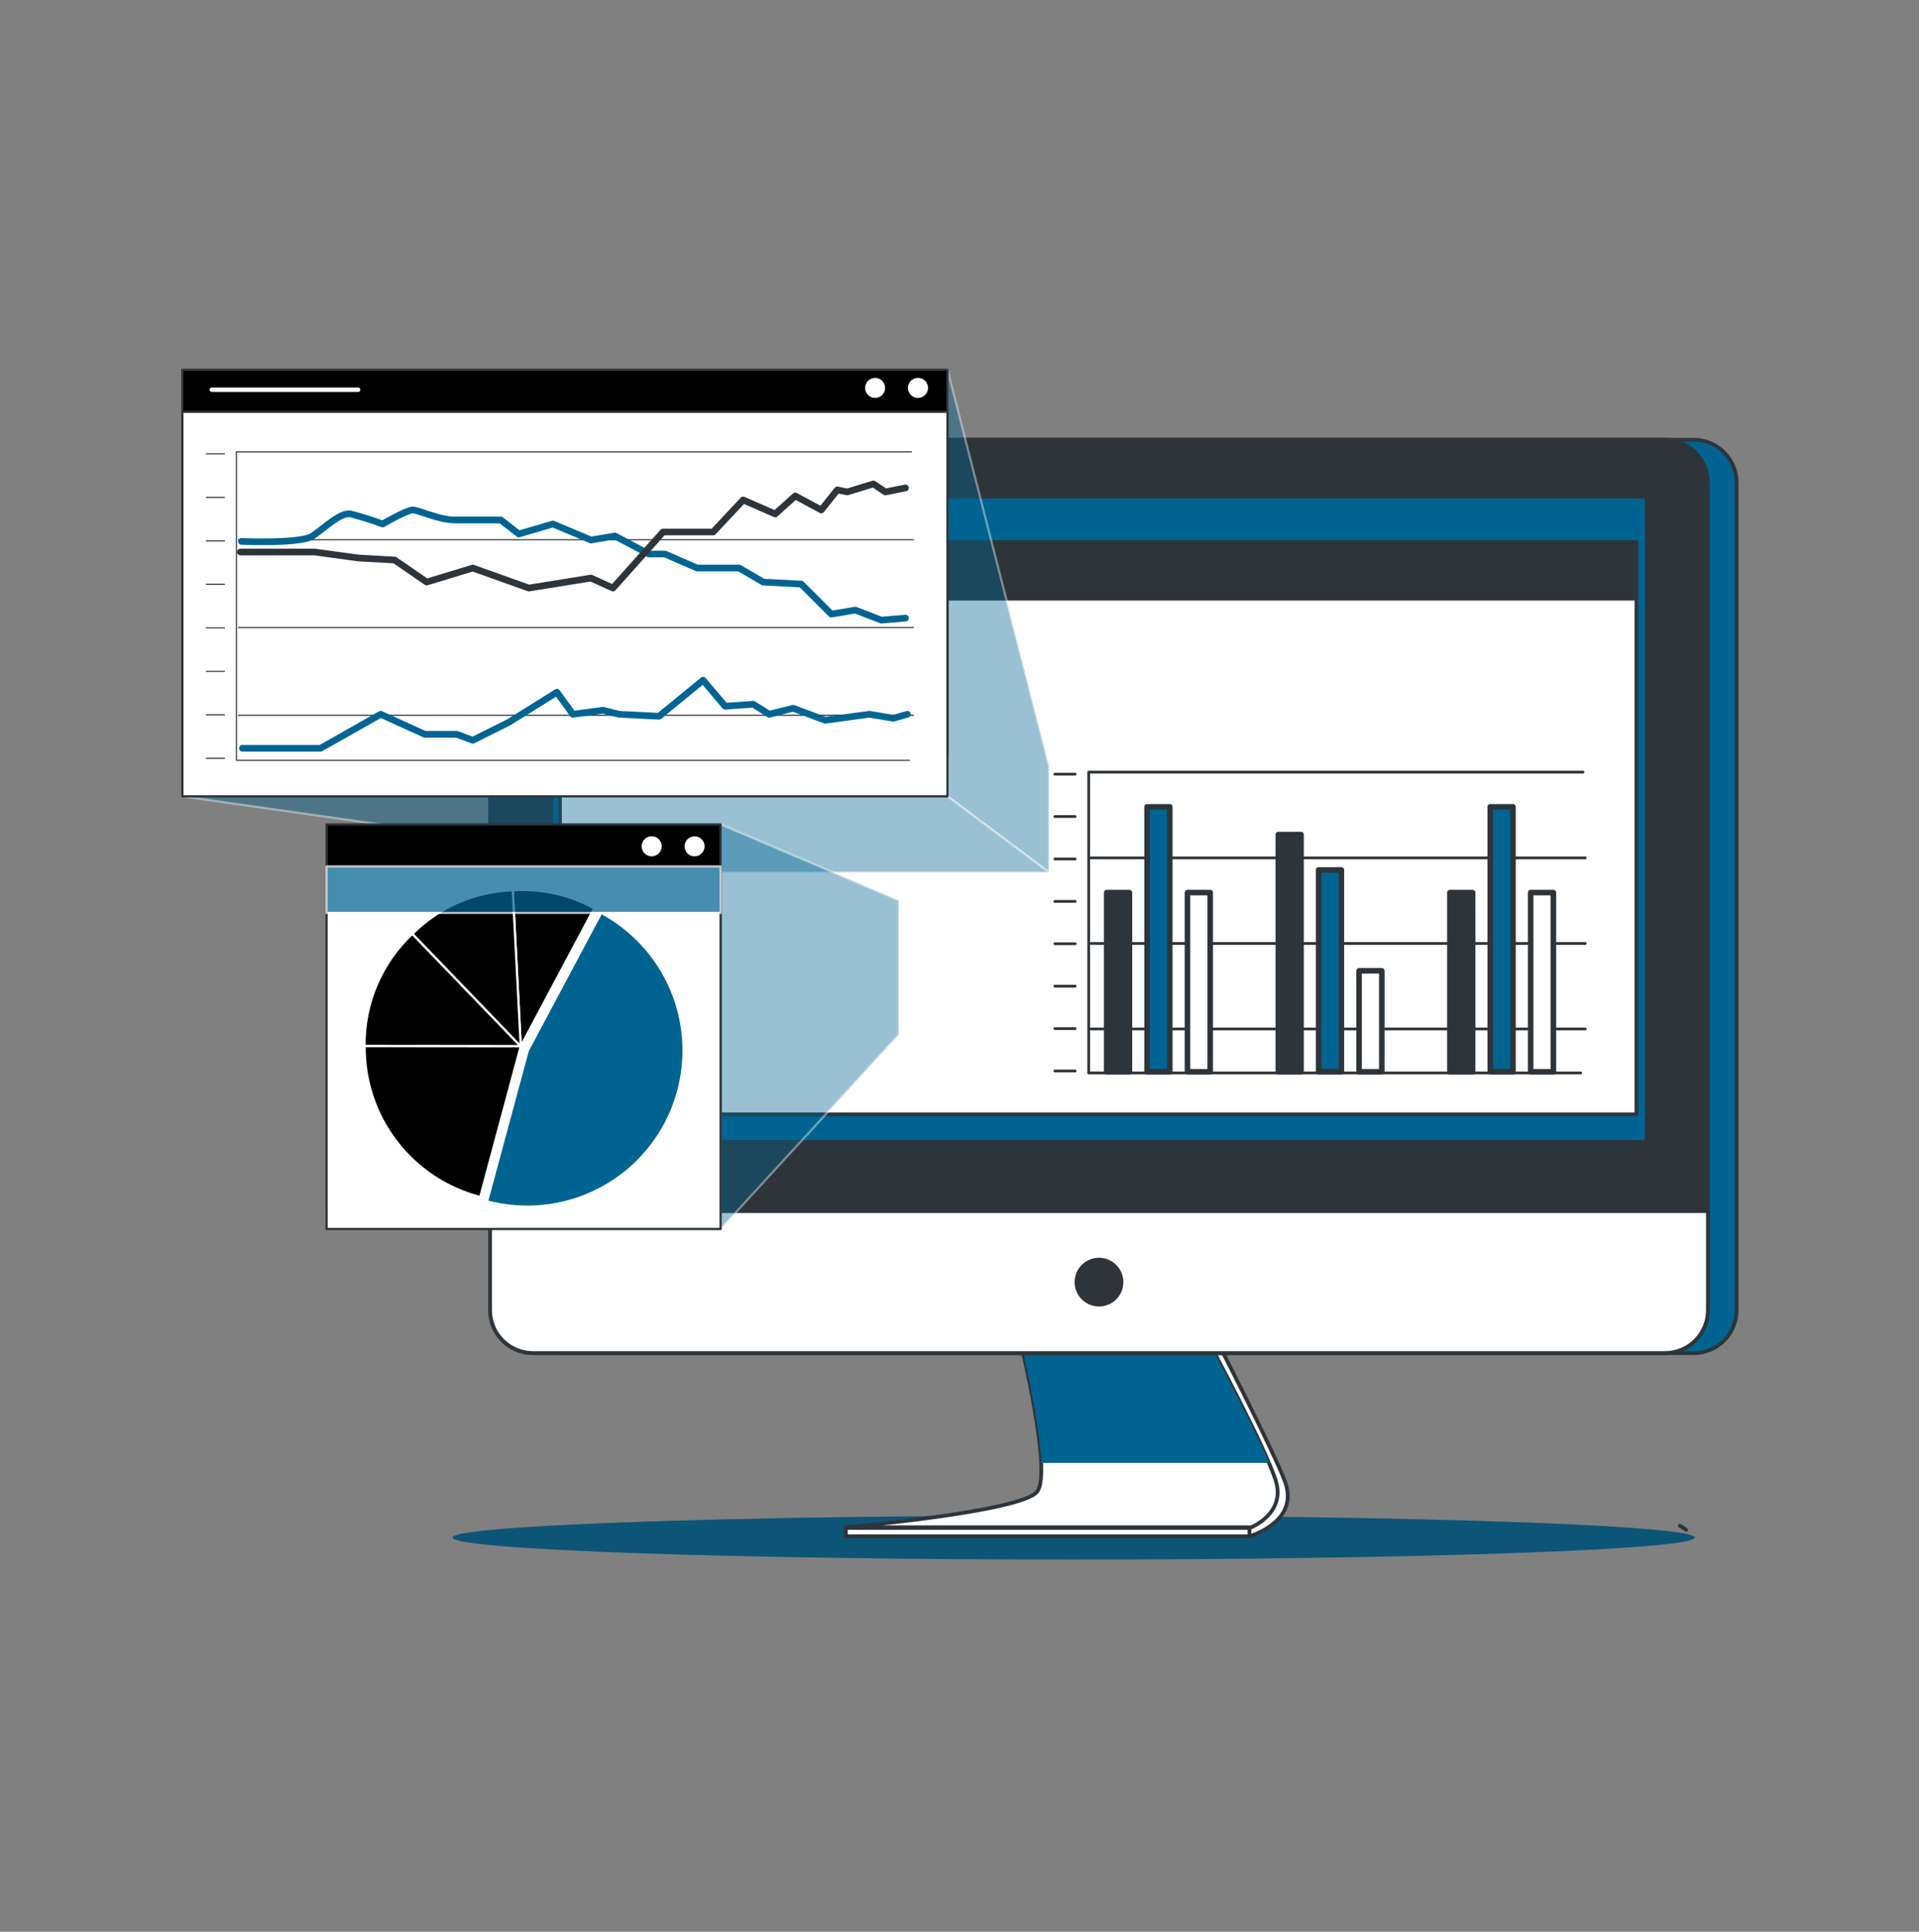 <svg width="150" height="151" viewBox="0 0 150 151" fill="none" xmlns="http://www.w3.org/2000/svg">
<rect x="0" y="0" width="150" height="151" fill="#808080" stroke="none"/>
<path d="M132.475 120.185C132.475 121.135 110.738 121.903 83.927 121.903C57.115 121.903 35.374 121.135 35.374 120.185C35.374 119.235 57.111 118.471 83.927 118.471C110.742 118.471 132.475 119.239 132.475 120.185Z" fill="#006492"/>
<path opacity="0.3" d="M132.475 120.185C132.475 121.135 110.738 121.903 83.927 121.903C57.115 121.903 35.374 121.135 35.374 120.185C35.374 119.235 57.111 118.471 83.927 118.471C110.742 118.471 132.475 119.239 132.475 120.185Z" fill="#2E353A"/>
<path d="M80.432 104.773C80.432 104.773 82.807 114.921 81.766 116.591C80.424 118.772 66.116 120.086 66.116 120.086H97.665C97.665 120.086 101.623 118.978 100.436 115.8C99.514 113.338 95.1 104.773 95.1 104.773H80.432Z" fill="white" stroke="#2E353A" stroke-width="0.294" stroke-linecap="round" stroke-linejoin="round"/>
<path d="M79.743 104.773C79.743 104.773 82.261 115.008 81.077 116.591C79.894 118.175 66.116 119.382 66.116 119.382H97.812C97.812 119.382 100.479 118.305 99.739 115.8C98.999 113.294 94.408 104.773 94.408 104.773H79.743Z" fill="white" stroke="#2E353A" stroke-width="0.294" stroke-linecap="round" stroke-linejoin="round"/>
<g style="mix-blend-mode:multiply">
<path d="M94.408 104.773H79.763C79.763 104.773 81.252 110.836 81.398 114.351H99.209C97.749 110.971 94.408 104.773 94.408 104.773Z" fill="#006492"/>
</g>
<path d="M97.665 119.433H66.116V120.086H97.665V119.433Z" fill="white" stroke="#2E353A" stroke-width="0.294" stroke-linecap="round" stroke-linejoin="round"/>
<path d="M132.389 34.376H43.908C42.055 34.376 40.552 35.879 40.552 37.733V102.418C40.552 104.272 42.055 105.774 43.908 105.774H132.389C134.243 105.774 135.745 104.272 135.745 102.418V37.733C135.745 35.879 134.243 34.376 132.389 34.376Z" fill="#006492" stroke="#2E353A" stroke-width="0.294" stroke-linecap="round" stroke-linejoin="round"/>
<path d="M130.144 34.376H41.664C39.81 34.376 38.307 35.879 38.307 37.733V102.418C38.307 104.272 39.81 105.774 41.664 105.774H130.144C131.998 105.774 133.501 104.272 133.501 102.418V37.733C133.501 35.879 131.998 34.376 130.144 34.376Z" fill="#2E353A" stroke="#2E353A" stroke-width="0.294" stroke-linecap="round" stroke-linejoin="round"/>
<path d="M38.307 94.672H133.501V102.41C133.501 103.3 133.147 104.154 132.518 104.783C131.888 105.413 131.035 105.766 130.144 105.766H41.664C40.774 105.766 39.92 105.413 39.29 104.783C38.661 104.154 38.307 103.3 38.307 102.41V94.672Z" fill="white" stroke="#2E353A" stroke-width="0.294" stroke-linecap="round" stroke-linejoin="round"/>
<path d="M128.716 38.817H43.097V89.258H128.716V38.817Z" fill="#006492" stroke="#2E353A" stroke-width="0.294" stroke-linecap="round" stroke-linejoin="round"/>
<path d="M87.66 100.221C87.66 99.873 87.556 99.534 87.363 99.244C87.17 98.955 86.895 98.73 86.574 98.597C86.252 98.464 85.899 98.43 85.558 98.498C85.217 98.566 84.904 98.734 84.658 98.98C84.413 99.226 84.246 99.54 84.178 99.881C84.111 100.222 84.146 100.575 84.28 100.896C84.413 101.217 84.639 101.492 84.929 101.684C85.218 101.877 85.558 101.979 85.906 101.978C86.137 101.978 86.365 101.933 86.578 101.845C86.791 101.756 86.985 101.627 87.147 101.464C87.31 101.3 87.439 101.107 87.527 100.893C87.615 100.68 87.66 100.452 87.66 100.221Z" fill="#2E353A" stroke="#2E353A" stroke-width="0.294" stroke-linecap="round" stroke-linejoin="round"/>
<path d="M127.912 42.371H43.77V46.792H127.912V42.371Z" fill="#2E353A" stroke="#2E353A" stroke-width="0.294" stroke-linecap="round" stroke-linejoin="round"/>
<path d="M57.65 46.796L56.645 44.065H43.77V46.796V50.418V87.108H127.912V46.796H57.65Z" fill="white" stroke="#2E353A" stroke-width="0.294" stroke-linecap="round" stroke-linejoin="round"/>
<path d="M131.296 119.263C131.472 119.356 131.641 119.463 131.799 119.584" stroke="#2E353A" stroke-width="0.294" stroke-linecap="round" stroke-linejoin="round"/>
<path d="M123.737 60.357H85.1V83.873H123.557" stroke="#2E353A" stroke-width="0.216" stroke-linecap="round" stroke-linejoin="round"/>
<path d="M85.275 67.061H123.912" stroke="#2E353A" stroke-width="0.216" stroke-linecap="round" stroke-linejoin="round"/>
<path d="M85.275 73.747H123.912" stroke="#2E353A" stroke-width="0.216" stroke-linecap="round" stroke-linejoin="round"/>
<path d="M85.275 80.433H123.912" stroke="#2E353A" stroke-width="0.216" stroke-linecap="round" stroke-linejoin="round"/>
<path d="M84.04 60.514H82.454" stroke="#2E353A" stroke-width="0.216" stroke-linecap="round" stroke-linejoin="round"/>
<path d="M84.04 63.826H82.454" stroke="#2E353A" stroke-width="0.216" stroke-linecap="round" stroke-linejoin="round"/>
<path d="M84.04 67.142H82.454" stroke="#2E353A" stroke-width="0.216" stroke-linecap="round" stroke-linejoin="round"/>
<path d="M84.04 70.459H82.454" stroke="#2E353A" stroke-width="0.216" stroke-linecap="round" stroke-linejoin="round"/>
<path d="M84.04 73.77H82.454" stroke="#2E353A" stroke-width="0.216" stroke-linecap="round" stroke-linejoin="round"/>
<path d="M84.04 77.087H82.454" stroke="#2E353A" stroke-width="0.216" stroke-linecap="round" stroke-linejoin="round"/>
<path d="M84.04 80.404H82.454" stroke="#2E353A" stroke-width="0.216" stroke-linecap="round" stroke-linejoin="round"/>
<path d="M84.04 83.715H82.454" stroke="#2E353A" stroke-width="0.216" stroke-linecap="round" stroke-linejoin="round"/>
<path d="M88.283 69.772H86.505V83.779H88.283V69.772Z" fill="#2E353A" stroke="#2E353A" stroke-width="0.433" stroke-linecap="round" stroke-linejoin="round"/>
<path d="M91.437 63.068H89.659V83.779H91.437V63.068Z" fill="#006492" stroke="#2E353A" stroke-width="0.433" stroke-linecap="round" stroke-linejoin="round"/>
<path d="M94.596 69.772H92.819V83.779H94.596V69.772Z" fill="white" stroke="#2E353A" stroke-width="0.433" stroke-linecap="round" stroke-linejoin="round"/>
<path d="M101.697 65.236H99.919V83.779H101.697V65.236Z" fill="#2E353A" stroke="#2E353A" stroke-width="0.433" stroke-linecap="round" stroke-linejoin="round"/>
<path d="M104.85 67.999H103.072V83.779H104.85V67.999Z" fill="#006492" stroke="#2E353A" stroke-width="0.433" stroke-linecap="round" stroke-linejoin="round"/>
<path d="M108.01 75.886H106.232V83.779H108.01V75.886Z" fill="white" stroke="#2E353A" stroke-width="0.433" stroke-linecap="round" stroke-linejoin="round"/>
<path d="M115.11 69.772H113.332V83.779H115.11V69.772Z" fill="#2E353A" stroke="#2E353A" stroke-width="0.433" stroke-linecap="round" stroke-linejoin="round"/>
<path d="M118.264 63.068H116.486V83.779H118.264V63.068Z" fill="#006492" stroke="#2E353A" stroke-width="0.433" stroke-linecap="round" stroke-linejoin="round"/>
<path d="M121.423 69.772H119.645V83.779H121.423V69.772Z" fill="white" stroke="#2E353A" stroke-width="0.433" stroke-linecap="round" stroke-linejoin="round"/>
<path opacity="0.4" d="M74.06 62.249L82.002 68.193V59.894L74.06 28.903V62.249Z" fill="#006492" stroke="white" stroke-width="0.174" stroke-linecap="round" stroke-linejoin="round"/>
<path opacity="0.4" d="M82.002 68.193H56.17L14.255 62.249H74.06L82.002 68.193Z" fill="#006492" stroke="white" stroke-width="0.174" stroke-linecap="round" stroke-linejoin="round"/>
<path d="M74.06 28.903H14.255V58.962H74.06V28.903Z" fill="black" stroke="#2E353A" stroke-width="0.174" stroke-linecap="round" stroke-linejoin="round"/>
<path d="M16.561 30.462H27.99" stroke="white" stroke-width="0.349" stroke-linecap="round" stroke-linejoin="round"/>
<path d="M72.538 30.321C72.538 30.166 72.492 30.014 72.406 29.885C72.319 29.756 72.197 29.656 72.053 29.596C71.91 29.537 71.752 29.522 71.6 29.552C71.448 29.583 71.308 29.658 71.198 29.767C71.088 29.878 71.014 30.017 70.984 30.17C70.954 30.322 70.97 30.48 71.03 30.623C71.089 30.766 71.19 30.889 71.32 30.975C71.449 31.061 71.601 31.106 71.756 31.106C71.859 31.106 71.961 31.085 72.056 31.046C72.151 31.006 72.237 30.949 72.31 30.876C72.382 30.803 72.44 30.716 72.479 30.621C72.518 30.526 72.538 30.424 72.538 30.321Z" fill="white"/>
<path d="M69.187 30.321C69.186 30.167 69.14 30.016 69.054 29.887C68.968 29.759 68.845 29.659 68.702 29.601C68.559 29.542 68.402 29.527 68.251 29.557C68.099 29.587 67.96 29.662 67.851 29.772C67.742 29.881 67.668 30.02 67.638 30.172C67.608 30.324 67.623 30.481 67.682 30.623C67.742 30.766 67.842 30.888 67.971 30.974C68.099 31.06 68.25 31.106 68.405 31.106C68.508 31.106 68.609 31.085 68.704 31.046C68.799 31.006 68.886 30.949 68.959 30.876C69.031 30.803 69.089 30.716 69.128 30.621C69.167 30.526 69.187 30.424 69.187 30.321Z" fill="white"/>
<path d="M74.06 32.191H14.255V62.249H74.06V32.191Z" fill="white" stroke="#2E353A" stroke-width="0.174" stroke-linecap="round" stroke-linejoin="round"/>
<path d="M71.241 35.323H18.481V59.431H71.084" stroke="#2E353A" stroke-width="0.087" stroke-linecap="round" stroke-linejoin="round"/>
<path d="M18.639 42.194H71.397" stroke="#2E353A" stroke-width="0.087" stroke-linecap="round" stroke-linejoin="round"/>
<path d="M18.639 49.052H71.397" stroke="#2E353A" stroke-width="0.087" stroke-linecap="round" stroke-linejoin="round"/>
<path d="M18.639 55.909H71.397" stroke="#2E353A" stroke-width="0.087" stroke-linecap="round" stroke-linejoin="round"/>
<path d="M17.542 35.478H16.133" stroke="#2E353A" stroke-width="0.087" stroke-linecap="round" stroke-linejoin="round"/>
<path d="M17.542 38.879H16.133" stroke="#2E353A" stroke-width="0.087" stroke-linecap="round" stroke-linejoin="round"/>
<path d="M17.542 42.279H16.133" stroke="#2E353A" stroke-width="0.087" stroke-linecap="round" stroke-linejoin="round"/>
<path d="M17.542 45.677H16.133" stroke="#2E353A" stroke-width="0.087" stroke-linecap="round" stroke-linejoin="round"/>
<path d="M17.542 49.078H16.133" stroke="#2E353A" stroke-width="0.087" stroke-linecap="round" stroke-linejoin="round"/>
<path d="M17.542 52.475H16.133" stroke="#2E353A" stroke-width="0.087" stroke-linecap="round" stroke-linejoin="round"/>
<path d="M17.542 55.876H16.133" stroke="#2E353A" stroke-width="0.087" stroke-linecap="round" stroke-linejoin="round"/>
<path d="M17.542 59.276H16.133" stroke="#2E353A" stroke-width="0.087" stroke-linecap="round" stroke-linejoin="round"/>
<path d="M18.874 42.321C18.874 42.321 23.491 42.523 24.43 41.899C25.369 41.274 26.623 40.02 27.405 40.175C28.253 40.394 29.089 40.656 29.911 40.959C29.911 40.959 31.79 39.863 32.259 39.863C32.729 39.863 34.293 40.645 35.547 40.645H39.147L40.556 41.741L43.217 40.959L46.192 42.211L48.071 41.899L50.731 43.308H51.985L54.489 44.402H57.776L59.655 45.499L62.63 45.656L64.979 48.004L66.857 47.69L68.893 48.474L70.772 48.317" stroke="#006492" stroke-width="0.523" stroke-linecap="round" stroke-linejoin="round"/>
<path d="M18.794 43.15H24.587L28.032 43.62L30.85 43.777L33.354 45.499L36.956 44.402L41.338 45.968L46.192 45.186L47.913 45.968L51.828 41.584H55.743L58.091 39.081L60.594 40.175L62.161 38.766L64.197 39.863L65.448 38.296L66.23 38.454L68.266 37.827L69.206 38.454L70.772 38.141" stroke="#2E353A" stroke-width="0.523" stroke-linecap="round" stroke-linejoin="round"/>
<path d="M18.951 58.492H25.057L29.754 55.831L33.199 57.398H35.702L36.956 57.867L39.774 56.458L43.531 54.11L44.783 55.831L47.131 55.519L48.383 55.831L51.516 55.989L54.958 53.171L56.682 55.204L58.873 55.049L60.125 55.831L62.003 55.362L64.509 56.301L67.954 55.831L69.833 56.144L70.927 55.831" stroke="#006492" stroke-width="0.523" stroke-linecap="round" stroke-linejoin="round"/>
<path opacity="0.4" d="M56.328 64.443L70.26 70.384V80.874L56.328 96.065V64.443Z" fill="#006492" stroke="white" stroke-width="0.174" stroke-linecap="round" stroke-linejoin="round"/>
<path d="M56.327 64.443H25.526V94.501H56.327V64.443Z" fill="black" stroke="#2E353A" stroke-width="0.174" stroke-linecap="round" stroke-linejoin="round"/>
<path d="M56.327 67.73H25.526V96.068H56.327V67.73Z" fill="white" stroke="#2E353A" stroke-width="0.174" stroke-linecap="round" stroke-linejoin="round"/>
<path d="M40.706 81.783L28.495 81.771C28.474 80.129 28.795 78.501 29.438 76.99C30.081 75.479 31.031 74.119 32.229 72.995L40.706 81.783Z" fill="black" stroke="white" stroke-width="0.174" stroke-miterlimit="10"/>
<path d="M40.706 81.783L37.536 93.569C34.929 92.894 32.623 91.365 30.986 89.227C29.349 87.089 28.474 84.464 28.502 81.771L40.706 81.783Z" fill="black" stroke="white" stroke-width="0.174" stroke-miterlimit="10"/>
<path d="M41.253 82.126L46.995 71.354C49.633 72.77 51.66 75.106 52.689 77.917C53.718 80.729 53.677 83.821 52.576 86.606C51.475 89.39 49.389 91.672 46.714 93.019C44.04 94.367 40.964 94.684 38.071 93.912L41.253 82.126Z" fill="#006492" stroke="white" stroke-width="0.174" stroke-miterlimit="10"/>
<path d="M40.706 81.783L40.079 69.593C42.293 69.445 44.503 69.933 46.448 71.001L40.706 81.783Z" fill="black" stroke="white" stroke-width="0.174" stroke-miterlimit="10"/>
<path d="M40.706 81.783L32.236 72.995C34.32 70.901 37.126 69.684 40.079 69.593L40.706 81.783Z" fill="black" stroke="white" stroke-width="0.174" stroke-miterlimit="10"/>
<path d="M55.074 66.157C55.074 66.002 55.028 65.851 54.942 65.722C54.856 65.594 54.734 65.494 54.591 65.434C54.448 65.375 54.291 65.36 54.139 65.39C53.987 65.42 53.848 65.495 53.739 65.604C53.629 65.713 53.555 65.853 53.525 66.004C53.494 66.156 53.51 66.313 53.569 66.456C53.628 66.599 53.728 66.721 53.857 66.807C53.986 66.893 54.137 66.939 54.291 66.939C54.394 66.939 54.496 66.919 54.591 66.879C54.686 66.84 54.772 66.782 54.844 66.71C54.917 66.637 54.975 66.551 55.014 66.456C55.053 66.361 55.074 66.26 55.074 66.157Z" fill="white"/>
<path d="M51.724 66.157C51.725 66.002 51.679 65.85 51.593 65.721C51.508 65.591 51.385 65.49 51.242 65.431C51.099 65.371 50.941 65.355 50.788 65.385C50.636 65.415 50.496 65.49 50.386 65.599C50.276 65.709 50.202 65.848 50.171 66.001C50.141 66.153 50.156 66.311 50.215 66.454C50.275 66.598 50.375 66.72 50.504 66.806C50.633 66.893 50.785 66.939 50.94 66.939C51.148 66.939 51.347 66.857 51.494 66.71C51.641 66.563 51.724 66.365 51.724 66.157Z" fill="white"/>
<g style="mix-blend-mode:multiply" opacity="0.73">
<path d="M56.327 67.73H25.526V71.363H56.327V67.73Z" fill="#006492"/>
<path d="M56.327 67.73H25.526V71.363H56.327V67.73Z" stroke="white" stroke-width="0.174" stroke-linecap="round" stroke-linejoin="round"/>
</g>
</svg>
